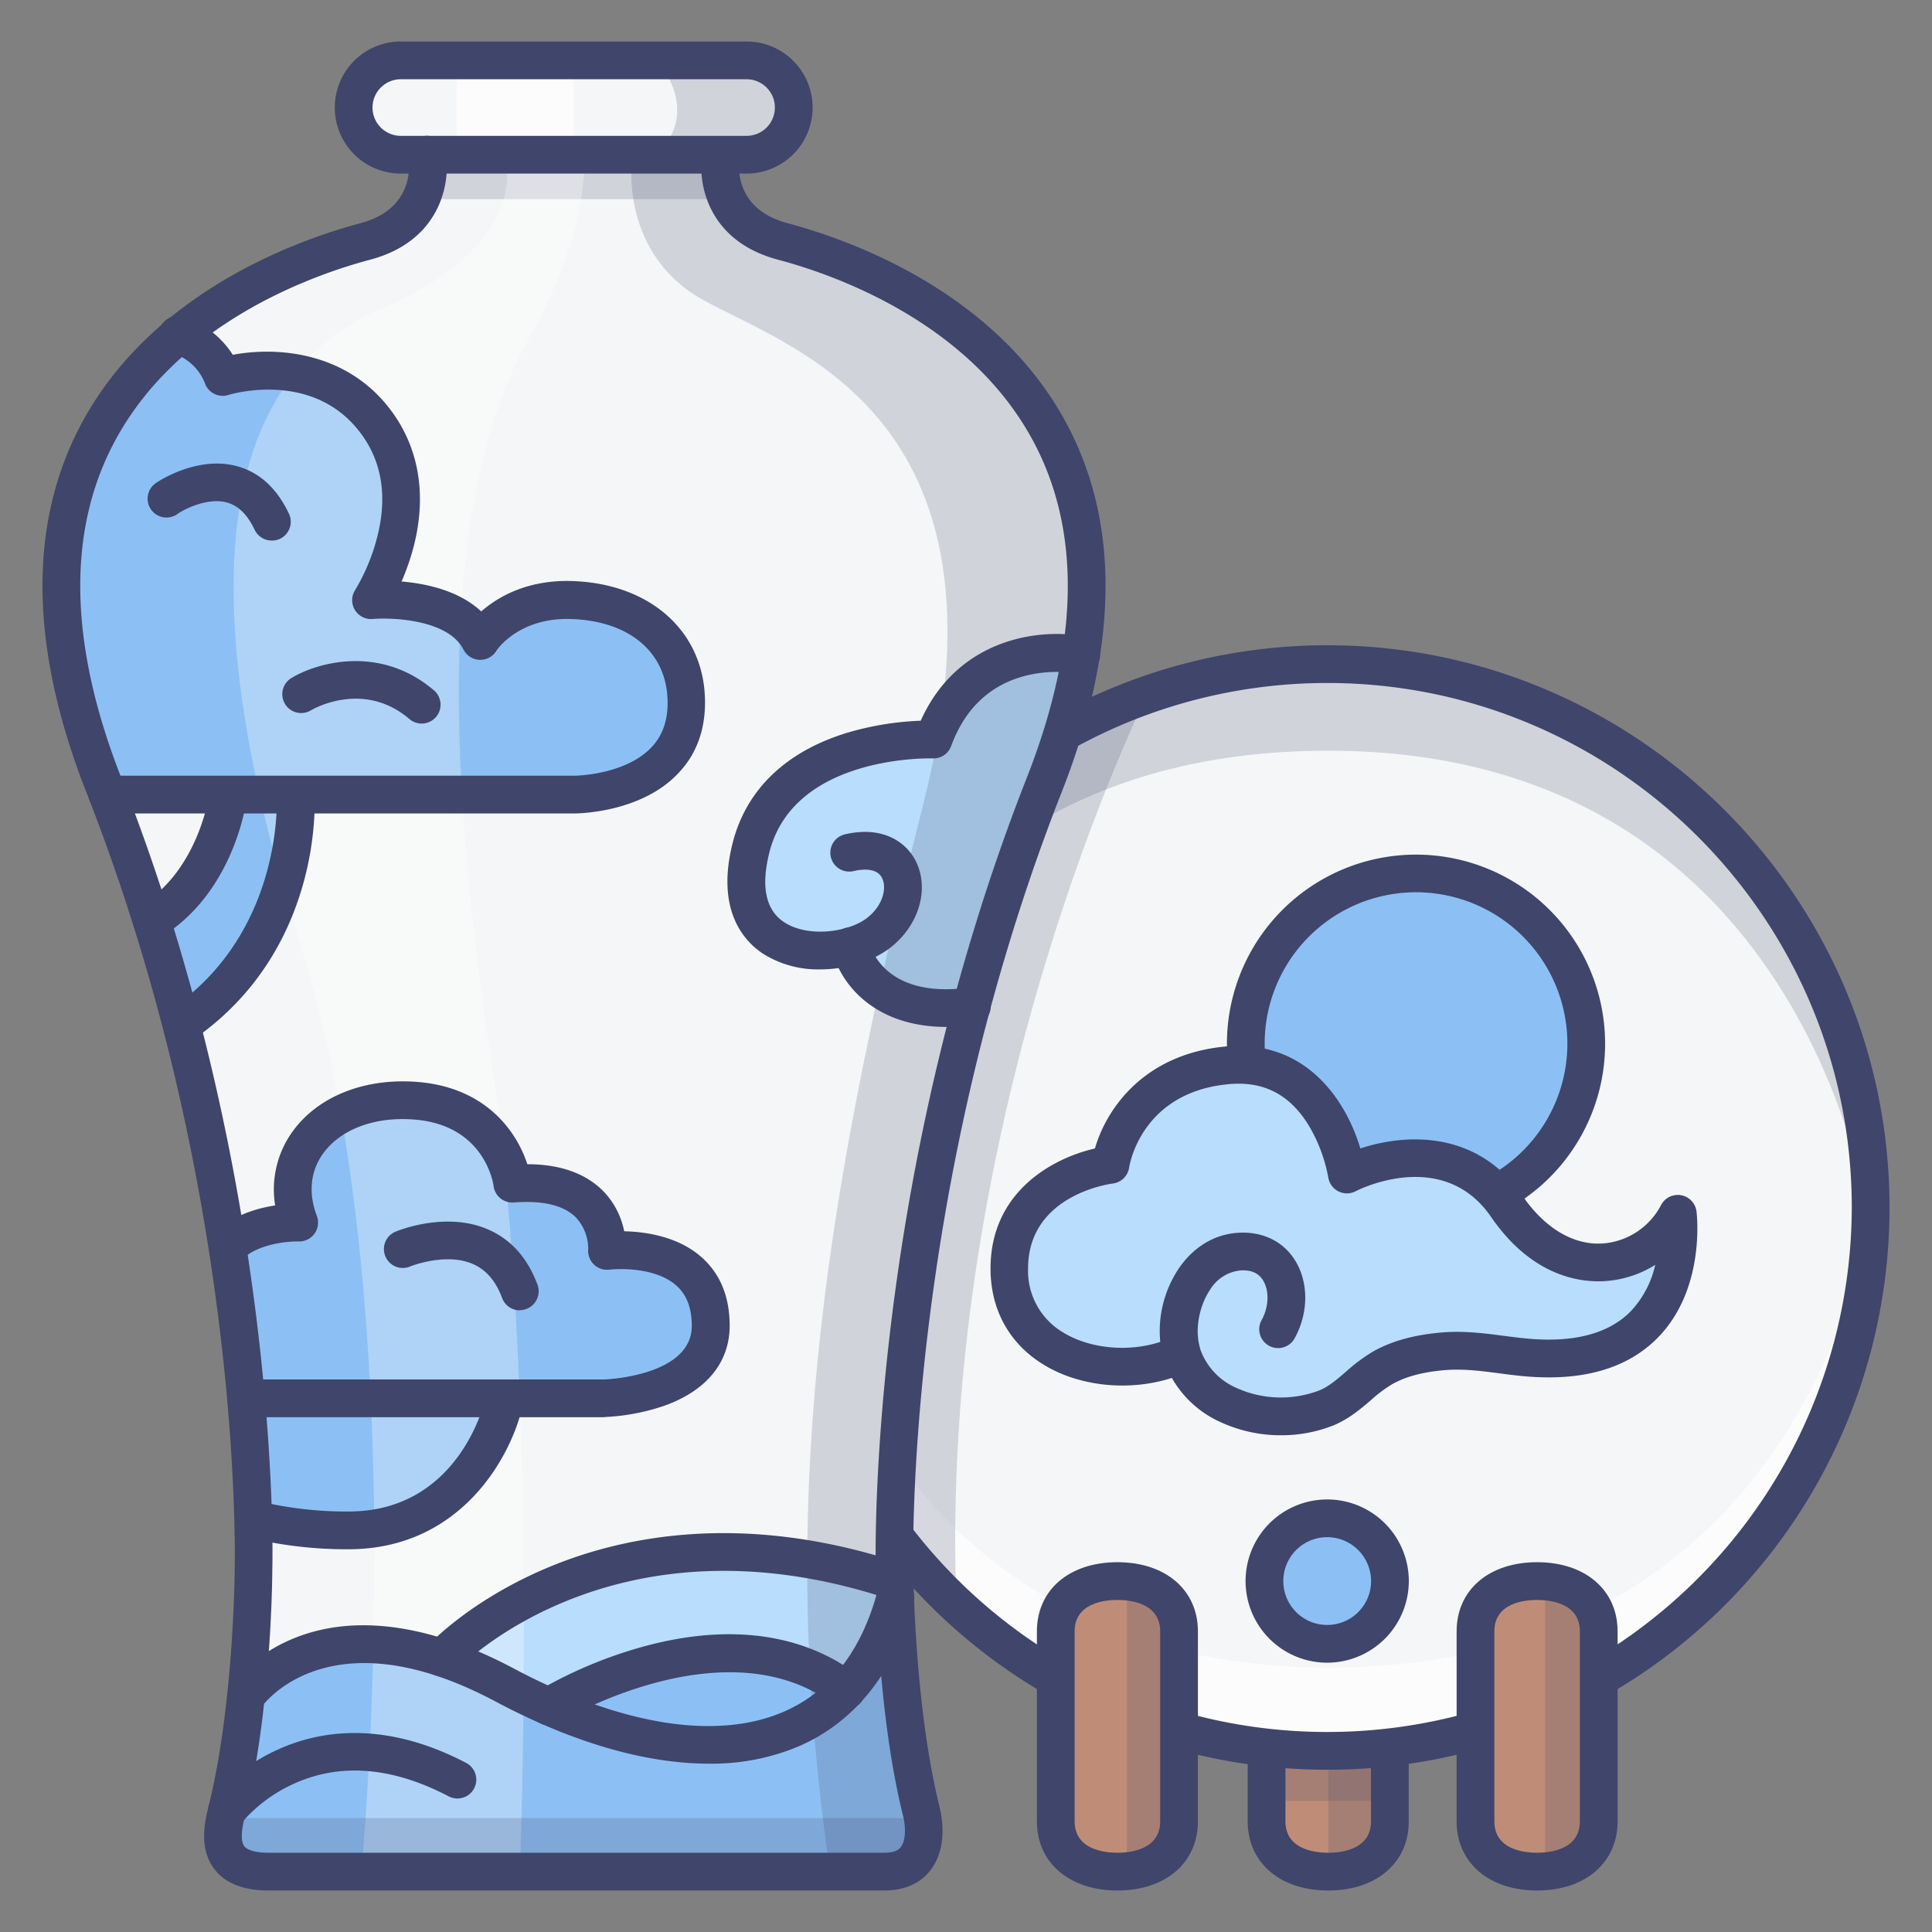 <?xml version="1.0" ?><svg viewBox="0 0 512 512" xmlns="http://www.w3.org/2000/svg"><rect x="0" y="0" width="512" height="512" fill="#808080" stroke="none"/><defs><style>.cls-1{fill:#8cc0f4;}.cls-2{fill:#b9ddfc;}.cls-3{fill:#f5f6f7;}.cls-4{opacity:0.2;}.cls-5{fill:#3f456b;}.cls-6{opacity:0.7;}.cls-7{fill:#fff;}.cls-8{fill:#bf8d77;}.cls-9{opacity:0.3;}</style></defs><title/><g id="Colors"><g data-name="&lt;编组&gt;" id="_编组_"><circle class="cls-1" cx="351.72" cy="419" r="16.63"/><path class="cls-1" d="M420.36,276.58a45.1,45.1,0,0,1-22.56,39.07l-1.13.64c-15.59-17.43-39.67-5-39.67-5s-4.05-27.36-26.65-29l0-.92a47,47,0,0,1-.25-4.77,45.11,45.11,0,1,1,90.21,0Z"/><path class="cls-2" d="M313.22,358.7c-17.25,8.5-45.72,1.74-45.72-22.51s26.83-27.5,26.83-27.5S297.67,285,325,282.36a32.22,32.22,0,0,1,5.35-.09c22.6,1.63,26.65,29,26.65,29s24.08-12.4,39.67,5a33.68,33.68,0,0,1,2.66,3.4c15.34,22.34,37.67,16.67,45.34,2,0,0,5.33,42.67-41,38-7.16-.72-13.83-2.15-21.14-1.54-5.51.45-11.21,1.64-16.08,4.37-5.36,3-9.17,8.28-14.95,10.61C337.94,378.6,317.92,374,313.22,358.7Z"/><path class="cls-1" d="M145.42,452.22s46.86-28.73,78.89-4.31C207.16,466.24,178.25,466.67,145.42,452.22Z"/><path class="cls-2" d="M237.27,423.46h0c-2.81,10.22-7.23,18.33-12.95,24.45-32-24.42-78.89,4.31-78.89,4.31q-5.8-2.55-11.76-5.72a106.69,106.69,0,0,0-16.44-7.16s42.59-46,119.91-20.38C237.16,420.15,237.2,421.67,237.27,423.46Z"/><path class="cls-1" d="M60.1,480a231.1,231.1,0,0,0,5.08-30.43h0c.37-.54,15.62-22.31,52-10.22a106.69,106.69,0,0,1,16.44,7.16q6,3.17,11.76,5.72c32.83,14.45,61.74,14,78.89-4.31,5.72-6.12,10.14-14.23,12.95-24.45h0c.42,12,1.89,36.36,6.9,56.54,1.44,5.81,1.35,16-9.82,16H71.18C56.68,496,58.66,485.81,60.1,480Z"/><path class="cls-2" d="M225.46,250.75c-13.21,3.79-32.79-1-26.46-26.08,7.67-30.34,48.33-28.67,48.33-28.67,10.34-28.33,39.16-22.36,39.16-22.36a151.77,151.77,0,0,1-4.78,20.26q-2.08,6.82-4.94,14.1a554.19,554.19,0,0,0-19.32,58.7C229.57,270.4,225.46,250.75,225.46,250.75Z"/><path class="cls-1" d="M133.66,370.57v.67s-7.32,34.33-41.33,34.33a104.39,104.39,0,0,1-24.63-2.81h-.56C67,395,66.46,384,65.27,370.58h68.39Z"/><path class="cls-1" d="M188.33,351.38c0,18.5-28.25,19.19-28.25,19.19H65.27c-1-11.86-2.64-25.65-5-40.88l1.08-.17c6.76-5.94,18-5.57,18-5.57-7.06-18.5,8.63-34.27,31.38-32.21s25.1,21.93,25.1,21.93c26.68-2.05,25.11,17.82,25.11,17.82S188.33,328.08,188.33,351.38Z"/><path class="cls-1" d="M78.33,211.07s2.35,37.32-29.15,59.73l-1.19.31Q44.54,257.83,40.2,244c17.18-10.57,20.13-32.41,20.13-32.41v-1h18Z"/><path class="cls-1" d="M28.51,210.57h0c-.33-.86-.66-1.71-1-2.57C3.12,146,22.41,109.66,47.24,88.88a18.46,18.46,0,0,1,11.82,11s26.37-8.27,41.16,12.72-1.93,46.42-1.93,46.42,22.52-1.9,28.95,10.82c0,0,7.08-11.45,24.45-10.82s30,10.65,30.23,26.72c.41,24.8-29.59,24.8-29.59,24.8H28.51Z"/><path class="cls-3" d="M197.85,16a12.5,12.5,0,0,1,0,25H106.22a12.5,12.5,0,0,1,0-25Z"/><path class="cls-3" d="M495.74,320A143.94,143.94,0,0,1,424,444.59h-.31V432.33a11.94,11.94,0,0,0-4.8-10,19.26,19.26,0,0,0-11.53-3.3c-9,0-16.33,4.35-16.33,13.33V458.7h-.43a143.27,143.27,0,0,1-22.34,4.36,145.24,145.24,0,0,1-16.51.94,145,145,0,0,1-38.89-5.31h-.39V432.33a11.94,11.94,0,0,0-4.8-10,19.26,19.26,0,0,0-11.53-3.3c-9,0-16.34,4.35-16.34,13.33v12.15h-.48A144.6,144.6,0,0,1,237.6,407.8h-.55c.22-20.11,2.6-75.06,20.4-141.09A554.19,554.19,0,0,1,276.77,208q2.87-7.29,4.94-14.1l.28.09A144,144,0,0,1,495.74,320Zm-92.07,39.69c46.33,4.67,41-38,41-38-7.67,14.67-30,20.34-45.34-2a33.68,33.68,0,0,0-2.66-3.4l1.13-.64a45.11,45.11,0,1,0-67.65-39.07,47,47,0,0,0,.25,4.77l0,.92a32.22,32.22,0,0,0-5.35.09c-27.33,2.67-30.67,26.33-30.67,26.33s-26.83,3.25-26.83,27.5,28.47,31,45.72,22.51c4.7,15.33,24.72,19.9,38.28,14.43,5.78-2.33,9.59-7.61,14.95-10.61,4.87-2.73,10.57-3.92,16.08-4.37C389.84,357.54,396.51,359,403.67,359.69ZM368.35,419a16.63,16.63,0,1,0-16.63,16.63A16.64,16.64,0,0,0,368.35,419Z"/><path class="cls-3" d="M60.33,210.57v1S57.38,233.41,40.2,244c-3.45-10.95-7.33-22.12-11.7-33.41H60.33Z"/><path class="cls-3" d="M207.52,64c17.5,4.65,92,28.39,79,109.64,0,0-28.82-6-39.16,22.36,0,0-40.66-1.67-48.33,28.67-6.33,25,13.25,29.87,26.46,26.08,0,0,4.11,19.65,32,15.95-17.8,66-20.18,121-20.4,141.09-.05,5.33,0,8.21,0,8.21s0,1.06,0,3c-77.32-25.58-119.91,20.38-119.91,20.38-36.41-12.09-51.66,9.68-52,10.22,1.94-18.34,2-33.56,2-33.56s.15-4.72,0-13.23h.56a104.39,104.39,0,0,0,24.63,2.81c34,0,41.33-34.33,41.33-34.33v-.67h26.42s28.25-.69,28.25-19.19c0-23.3-27.46-19.88-27.46-19.88s1.57-19.87-25.11-17.82c0,0-2.35-19.87-25.1-21.93S72.22,305.46,79.28,324c0,0-11.21-.37-18,5.57l-1.08.17c-2.82-17.82-6.75-37.61-12.24-58.59l1.19-.31c31.5-22.41,29.15-59.73,29.15-59.73v-.5h74s30,0,29.59-24.8c-.26-16.07-12.87-26.08-30.23-26.72s-24.45,10.82-24.45,10.82c-6.43-12.72-28.95-10.82-28.95-10.82s16.73-25.44,1.93-46.42S59.06,99.91,59.06,99.91a18.46,18.46,0,0,0-11.82-11c18.89-15.8,41-22.61,49.51-24.88,19.75-5.25,16.41-23,16.41-23h78S187.78,58.75,207.52,64Z"/></g><g class="cls-4"><path class="cls-5" d="M174,16s12.33,13,0,25h-6.37s-3.78,22,14.29,35.67,90.71,25.68,62.9,135.84S206,401,220,496h14.35s13.21,1.29,9.82-16S221,343,282,194c0,0,39.33-94.49-74.47-130,0,0-21-3.75-16.4-23,0,0,19.23,2.5,19.23-12.5s-15.6-13.75-15.6-13.75Z"/></g><g class="cls-4"><path class="cls-5" d="M352,176.86c-27.69,0-50,5.65-68.1,14.68-2.53,8.34-4.78,16.7-6.77,25.21C296.39,206,320.87,198.94,352,198.94c129.33,0,144,128,144,128S492,176.86,352,176.86Z"/></g><g class="cls-6"><path class="cls-7" d="M352,441.93c-56.78,0-91.45-24.67-112.5-52.35-1,5.05-2.09,10.2-3,15.29C257,436.4,292,464,352,464c140,0,144-144,144-144S481.35,441.93,352,441.93Z"/></g><path class="cls-8" d="M312.46,458.69v24c0,9-7.35,13.33-16.33,13.33s-16.34-4.35-16.34-13.33V432.33c0-9,7.35-13.33,16.34-13.33a19.26,19.26,0,0,1,11.53,3.3,11.94,11.94,0,0,1,4.8,10Z"/><path class="cls-8" d="M368.35,464v18.67c0,9-7.35,13.33-16.33,13.33-4.5,0-8.58-1.09-11.54-3.3a11.94,11.94,0,0,1-4.8-10V464l.1-.88a142.54,142.54,0,0,0,16,.88,145.24,145.24,0,0,0,16.51-.94Z"/><path class="cls-8" d="M423.68,444.59v38.08c0,9-7.35,13.33-16.33,13.33S391,491.65,391,482.67V432.33c0-9,7.35-13.33,16.33-13.33a19.26,19.26,0,0,1,11.53,3.3,11.94,11.94,0,0,1,4.8,10Z"/><g class="cls-4"><path class="cls-5" d="M304.33,183.46S248,295.62,253.52,426.14L237.6,407.8s5.24-137.38,46.32-216.26Z"/></g><g class="cls-6"><rect class="cls-7" height="25" width="31.03" x="121" y="16"/></g><g class="cls-4"><rect class="cls-5" height="11.52" width="78.75" x="113" y="41.25"/></g><g class="cls-9"><path class="cls-7" d="M133.66,41.25s8.64,22.84-33,40.75S49.17,154.17,79.75,250.75,95.75,496,95.75,496h42s5.25-129.6-7.42-213.8-13-148.2,8.5-190.2c0,0,16.17-25.5,16.17-50.75Z"/></g><g class="cls-4"><rect class="cls-5" height="14.21" width="184.5" x="60.13" y="481.81"/></g><g class="cls-4"><rect class="cls-5" height="14.21" transform="translate(764.43 152.94) rotate(90)" width="72.78" x="269.36" y="451.58"/></g><g class="cls-4"><rect class="cls-5" height="14.21" transform="translate(875.26 42.11) rotate(90)" width="72.78" x="380.19" y="451.58"/></g><g class="cls-4"><rect class="cls-5" height="14.21" transform="translate(838.19 119.95) rotate(90)" width="32.02" x="343.11" y="471.96"/></g><g class="cls-4"><rect class="cls-5" height="14.21" transform="translate(704.68 940.33) rotate(180)" width="32.02" x="336.33" y="463.06"/></g></g><g id="Lines"><path class="cls-5" d="M197.85,46H106.22a17.5,17.5,0,0,1,0-35h91.63a17.5,17.5,0,0,1,0,35ZM106.22,21a7.5,7.5,0,0,0,0,15h91.63a7.5,7.5,0,0,0,0-15Z"/><path class="cls-5" d="M234.35,501H71.18c-6.59,0-11.39-1.87-14.27-5.55-4.4-5.62-2.55-13.07-1.66-16.65C62,451.7,62.19,416.33,62.19,416v-.14c0-1,2.68-99.15-39.34-206C8.16,172.45,7.43,140.21,20.69,114,39.1,77.56,79.12,63.52,95.47,59.17c14.62-3.89,13-15.92,12.76-17.28a5,5,0,0,1,9.84-1.81c1.45,7.71-.86,23.66-20,28.75C83,72.83,46.2,85.68,29.61,118.49c-11.92,23.57-11.06,53.07,2.55,87.68,42.28,107.53,40.12,206.52,40,209.91,0,2.22-.3,37.19-7.23,65.13-.43,1.72-1.57,6.3-.17,8.08.85,1.09,3.18,1.71,6.39,1.71H234.35c3.2,0,4.07-1.12,4.36-1.49,1.4-1.79,1.32-5.46.61-8.31-6.93-27.93-7.22-62.9-7.23-65.12-.09-3.39-2.25-102.38,40-209.91,13.61-34.61,14.46-64.11,2.55-87.68-16.59-32.81-53.38-45.66-68.43-49.66-19.17-5.09-21.48-21-20-28.75A5,5,0,0,1,196,41.92c-.23,1.33-1.85,13.36,12.77,17.25,16.35,4.35,56.37,18.39,74.78,54.81,13.26,26.23,12.53,58.47-2.16,95.85-42,106.86-39.38,205-39.35,206,0,0,0,.09,0,.14,0,.35.22,35.75,6.94,62.82.77,3.14,2.1,11.07-2.44,16.88C244.69,498.1,241,501,234.35,501Z"/><path class="cls-5" d="M279.3,449.49a4.9,4.9,0,0,1-2.51-.69,148.71,148.71,0,0,1-43.15-37.94,5,5,0,1,1,7.92-6.11,138.92,138.92,0,0,0,40.27,35.42,5,5,0,0,1-2.53,9.32Z"/><path class="cls-5" d="M351.74,469a149.28,149.28,0,0,1-40.24-5.5,5,5,0,0,1,2.7-9.63,139.94,139.94,0,0,0,75.05,0,5,5,0,1,1,2.69,9.63A149.33,149.33,0,0,1,351.74,469Z"/><path class="cls-5" d="M424,449.59a5,5,0,0,1-2.51-9.32A139.59,139.59,0,0,0,490.74,320c0-76.65-62.36-139-139-139a139,139,0,0,0-67.32,17.36,5,5,0,0,1-4.85-8.75A149.19,149.19,0,0,1,351.74,171c82.16,0,149,66.84,149,149A148.94,148.94,0,0,1,426.5,448.91,5,5,0,0,1,424,449.59Z"/><path class="cls-5" d="M296.13,501c-12.76,0-21.34-7.37-21.34-18.33V432.33c0-11,8.58-18.33,21.34-18.33s21.33,7.37,21.33,18.33v50.34C317.46,493.63,308.89,501,296.13,501Zm0-77c-3.41,0-11.34.81-11.34,8.33v50.34c0,7.52,7.93,8.33,11.34,8.33s11.33-.81,11.33-8.33V432.33C307.46,424.81,299.53,424,296.13,424Z"/><path class="cls-5" d="M407.35,501c-12.76,0-21.33-7.37-21.33-18.33V432.33c0-11,8.57-18.33,21.33-18.33s21.33,7.37,21.33,18.33v50.34C428.68,493.63,420.11,501,407.35,501Zm0-77c-3.41,0-11.33.81-11.33,8.33v50.34c0,7.52,7.92,8.33,11.33,8.33s11.33-.81,11.33-8.33V432.33C418.68,424.81,410.76,424,407.35,424Z"/><path class="cls-5" d="M352,501c-12.76,0-21.34-7.37-21.34-18.33V464a5,5,0,0,1,10,0v18.67c0,7.52,7.93,8.33,11.34,8.33s11.33-.81,11.33-8.33V464a5,5,0,0,1,10,0v18.67C373.35,493.63,364.78,501,352,501Z"/><path class="cls-5" d="M152.33,215.57H28.51a5,5,0,1,1,0-10H152.33c.11,0,13.1-.15,20.12-7.32,3.09-3.16,4.55-7.22,4.47-12.4-.21-12.88-9.95-21.23-25.42-21.8-14-.51-19.79,8.12-20,8.49a5,5,0,0,1-8.69-.42c-4-7.91-18.73-8.52-24.07-8.08a5,5,0,0,1-4.59-7.73A52.55,52.55,0,0,0,100,142.18c2.61-10.32,1.3-19.29-3.9-26.67-12.46-17.68-34.67-11.12-35.6-10.83a5,5,0,0,1-6.15-3,13.45,13.45,0,0,0-8.91-8.16,5,5,0,0,1,3.18-9.49,23.86,23.86,0,0,1,13.07,10c11.48-2.18,30.8-1.07,42.58,15.64,6.92,9.83,8.77,22,5.34,35.23a63.94,63.94,0,0,1-3.19,9.2c6.47.55,15.21,2.4,21.11,7.94,4.45-3.89,12.31-8.49,24.3-8.05,20.67.75,34.75,13.46,35,31.62.13,7.91-2.35,14.51-7.37,19.61C169.55,215.45,153,215.57,152.33,215.57Z"/><path class="cls-5" d="M160.08,375.57H65.33a5,5,0,1,1,0-10H160c1.12,0,23.33-1.07,23.33-14.19,0-4.75-1.34-8.25-4.09-10.69-6.23-5.53-17.65-4.24-17.77-4.22a5,5,0,0,1-5.59-5.36,12.23,12.23,0,0,0-3.33-8.55c-3.24-3.17-8.76-4.48-16.4-3.89a5,5,0,0,1-5.35-4.4c-.08-.61-2.32-15.89-20.59-17.54-10.43-.94-19.53,2.29-24.35,8.65-3.57,4.71-4.24,10.68-1.91,16.8A5,5,0,0,1,79.11,329c-2.57-.08-10.22.57-14.49,4.33A5,5,0,0,1,58,325.78c4.52-4,10.44-5.64,14.92-6.33a26.17,26.17,0,0,1,5-20.1c6.91-9.13,19.32-13.83,33.22-12.58,17.75,1.6,25.85,13.19,28.6,21.76,8.64,0,15.36,2.4,20,7a21.16,21.16,0,0,1,5.68,10.77c5.47.12,14.16,1.28,20.45,6.83,5,4.39,7.5,10.52,7.5,18.21,0,9.74-6.21,17.29-17.47,21.25a56.73,56.73,0,0,1-15.66,2.94Z"/><path class="cls-5" d="M49.18,275.8a5,5,0,0,1-2.9-9.07c28.76-20.46,27.07-55,27.05-55.36a5,5,0,0,1,10-.62c.1,1.64,2.14,40.38-31.24,64.13A5,5,0,0,1,49.18,275.8Z"/><path class="cls-5" d="M92.33,410.57a109.43,109.43,0,0,1-25.81-2.95,5,5,0,0,1,2.36-9.72,99.61,99.61,0,0,0,23.45,2.67c29.45,0,36.17-29.15,36.44-30.39a5,5,0,0,1,9.78,2.1C135.73,385.52,122.43,410.57,92.33,410.57Z"/><path class="cls-5" d="M40.21,249a5,5,0,0,1-2.63-9.26c14.88-9.16,17.76-28.64,17.79-28.83a5,5,0,0,1,9.91,1.35c-.13,1-3.49,24.32-22.46,36A5,5,0,0,1,40.21,249Z"/><path class="cls-5" d="M187.86,467.39c-16.71,0-36.06-5.57-56.55-16.48-44.35-23.61-61.82,1.21-62,1.46a5,5,0,0,1-8.28-5.6c.23-.35,6-8.66,18.35-13.18,19.94-7.27,41.79.61,56.62,8.5,28.4,15.11,53.82,19.23,71.59,11.58,12.17-5.24,20.52-15.85,24.84-31.54a5,5,0,1,1,9.64,2.65c-5.09,18.5-15.65,31.67-30.53,38.07A59.43,59.43,0,0,1,187.86,467.39Z"/><path class="cls-5" d="M60.1,485a5,5,0,0,1-4-8,48.89,48.89,0,0,1,17.81-13.47c10.49-4.71,27.64-7.89,49.74,3.72a5,5,0,0,1-4.65,8.85c-14.89-7.82-28.68-9-41-3.44A39.46,39.46,0,0,0,64.09,483,5,5,0,0,1,60.1,485Z"/><path class="cls-5" d="M145.43,457.22a5,5,0,0,1-2.62-9.26,117.38,117.38,0,0,1,28.77-11.89c22.11-5.81,41.39-3.09,55.76,7.86a5,5,0,0,1-6.07,8c-28.88-22-72.79,4.33-73.23,4.6A5.08,5.08,0,0,1,145.43,457.22Z"/><path class="cls-5" d="M217.3,256.9a27.35,27.35,0,0,1-15.07-4.15c-5-3.28-12.59-11.45-8.08-29.31,3.59-14.19,14.12-24.31,30.44-29.27A78.38,78.38,0,0,1,244,191c10.13-22.55,32.62-24.54,43.54-22.28a5,5,0,0,1-2,9.8c-1-.21-24.78-4.63-33.46,19.17a5,5,0,0,1-4.9,3.29c-.36,0-36.71-1.09-43.28,24.89-2.29,9.06-1,15.29,3.9,18.52,6.16,4.08,16.83,2.78,21.9-1.06,4.18-3.17,5.37-7.85,4.1-10.55-1.36-2.91-5.35-2.46-7.61-1.93a5,5,0,0,1-2.28-9.74c10.27-2.4,16.52,2.26,18.94,7.42,3.49,7.42.5,17-7.11,22.77C231.14,254.76,224.25,256.9,217.3,256.9Z"/><path class="cls-5" d="M250.88,272.15c-20.4,0-28.74-12.84-30.32-20.38a5,5,0,0,1,9.78-2.09c.37,1.59,4.2,15,26.45,12.06a5,5,0,1,1,1.32,9.91A55,55,0,0,1,250.88,272.15Z"/><path class="cls-5" d="M72,143.25a5,5,0,0,1-4.52-2.86c-1.91-4-4.32-6.4-7.37-7.23-5.07-1.37-11.27,1.77-13,3a5,5,0,1,1-5.62-8.26c.43-.3,10.78-7.22,21.29-4.36,6,1.62,10.6,5.86,13.79,12.6a5,5,0,0,1-2.38,6.66A4.94,4.94,0,0,1,72,143.25Z"/><path class="cls-5" d="M111.75,191.75a5,5,0,0,1-3.24-1.19c-12.22-10.42-25.61-2.62-26.17-2.28a5,5,0,0,1-5.2-8.54c6.86-4.2,23.61-8.94,37.85,3.2a5,5,0,0,1-3.24,8.81Z"/><path class="cls-5" d="M137.75,347.25a5,5,0,0,1-4.69-3.27c-1.66-4.49-4.18-7.42-7.71-9-7.26-3.15-16.56.61-16.65.65a5,5,0,0,1-3.9-9.22c.54-.22,13.26-5.49,24.53-.6,6.08,2.63,10.49,7.56,13.11,14.66a5,5,0,0,1-4.69,6.73Z"/><path class="cls-5" d="M117.22,444.34a5,5,0,0,1-3.67-8.39c.47-.51,11.66-12.42,32.78-21,19.33-7.89,51.08-14.4,92.51-.67a5,5,0,0,1-3.15,9.5c-73.5-24.38-114.4,18.56-114.81,19A4.94,4.94,0,0,1,117.22,444.34Z"/><path class="cls-5" d="M339.55,380.36a38.06,38.06,0,0,1-16.26-3.56,28,28,0,0,1-12.74-11.64c-11.19,3.63-24.58,2.34-34.16-3.62-9-5.57-13.89-14.57-13.89-25.35,0-20.38,16.49-29.28,27.67-31.83,2.86-10,12.49-24.84,34.34-27,21.62-2.1,32.23,14.34,36,27,12-4,31-4.88,42.91,12.47,5.94,8.66,13.52,13.17,21.25,12.71a19,19,0,0,0,15.53-10.19,5,5,0,0,1,9.39,1.69c.1.84,2.4,20.5-10.21,33.41-8.17,8.36-20.37,11.79-36.25,10.19-2-.2-3.94-.45-5.82-.7-4.93-.64-9.58-1.24-14.41-.84-5.81.48-10.4,1.71-14,3.75a36.72,36.72,0,0,0-5.64,4.25c-2.76,2.35-5.88,5-9.89,6.64A37.21,37.21,0,0,1,339.55,380.36ZM318,357.31a17.52,17.52,0,0,0,9.57,10.46,28.62,28.62,0,0,0,22,.73c2.5-1,4.76-2.94,7.14-5a45.18,45.18,0,0,1,7.25-5.38c4.91-2.75,10.84-4.38,18.11-5,5.87-.49,11.29.22,16.52.9,1.81.23,3.68.47,5.53.66,12.68,1.28,22.12-1.14,28.05-7.18a26.35,26.35,0,0,0,6.49-12.31,28.46,28.46,0,0,1-13.4,4.32c-6.6.4-19.29-1.28-30.1-17-12.69-18.48-35-7.3-35.92-6.81a5,5,0,0,1-7.24-3.71,41.57,41.57,0,0,0-5.22-13.82c-5.06-8.2-12-11.75-21.34-10.84-22.92,2.23-26.09,21.27-26.21,22.08a5,5,0,0,1-4.35,4.24c-.9.11-22.43,3.09-22.43,22.53a18.9,18.9,0,0,0,9.17,16.86c7.1,4.42,17.43,5.35,25.86,2.58a29.84,29.84,0,0,1,5-19.59c3.85-5.59,9.34-8.9,15.49-9.32,6.46-.45,12,2.17,15.16,7.18,3.74,5.91,3.69,14.12-.11,20.91a5,5,0,0,1-8.72-4.89c2-3.52,2.13-7.91.38-10.67-1.21-1.92-3.19-2.75-6-2.56a10.68,10.68,0,0,0-7.93,5c-3,4.42-4.16,10.76-2.75,15.47Z"/><path class="cls-5" d="M351.72,440.63A21.63,21.63,0,1,1,373.35,419,21.66,21.66,0,0,1,351.72,440.63Zm0-33.26A11.63,11.63,0,1,0,363.35,419,11.65,11.65,0,0,0,351.72,407.37Z"/><path class="cls-5" d="M397.8,320.65a5,5,0,0,1-2.51-9.33,40.11,40.11,0,1,0-60.14-34.74c0,1.41.08,2.84.22,4.25a5,5,0,1,1-9.94,1,51.92,51.92,0,0,1-.28-5.29A50.11,50.11,0,1,1,400.3,320,5,5,0,0,1,397.8,320.65Z"/></g></svg>